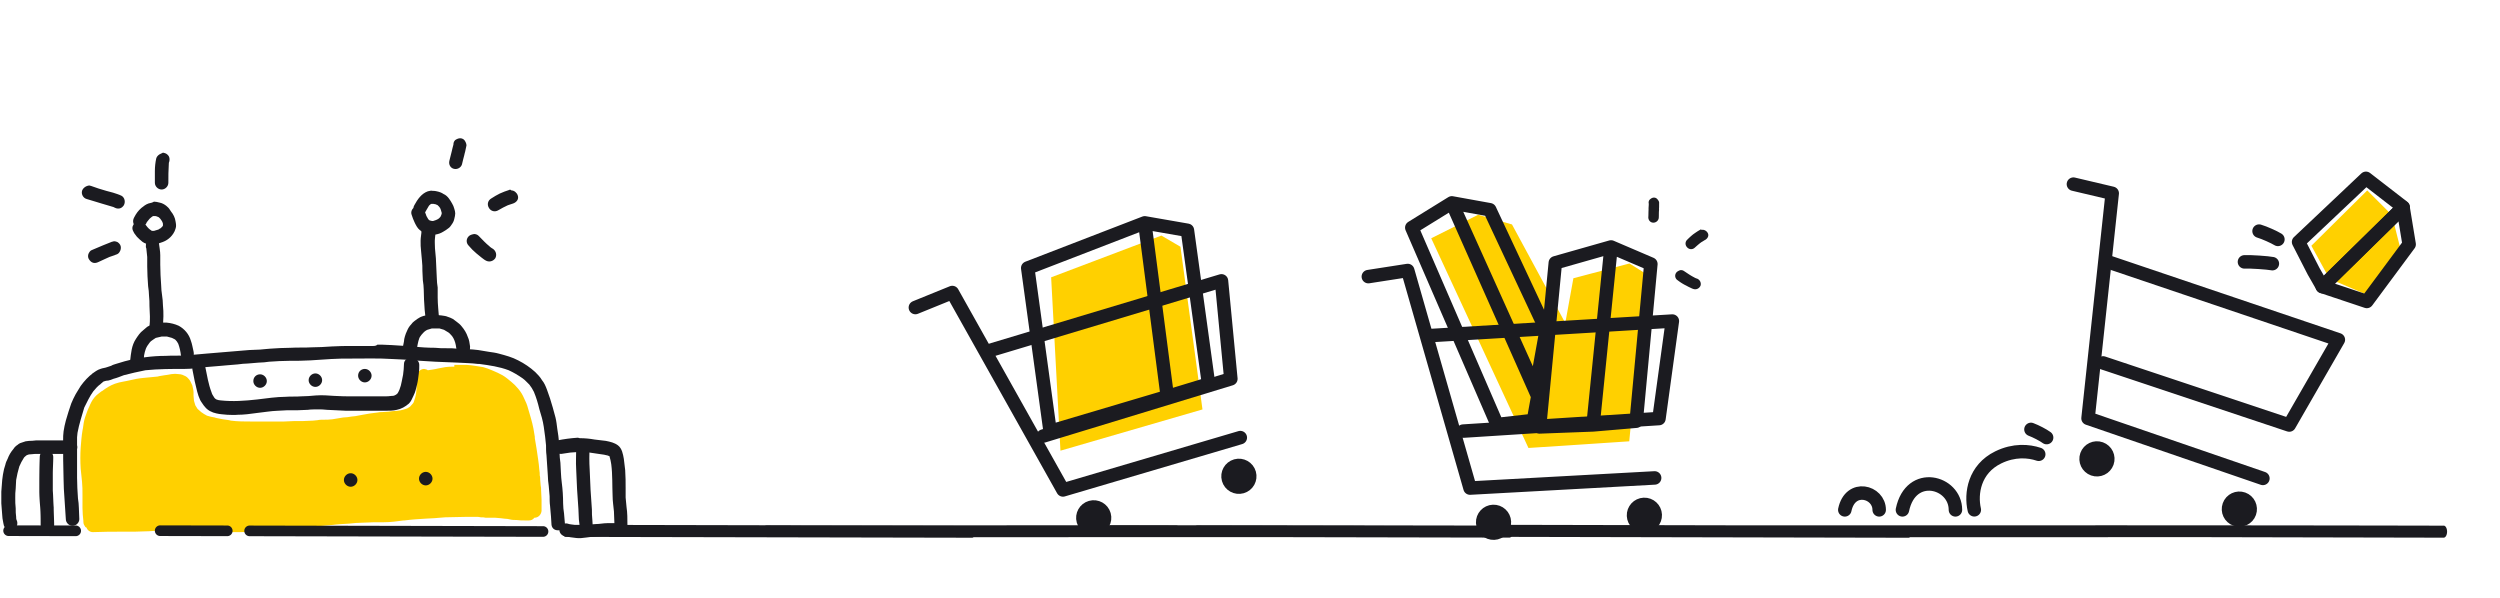 <svg fill="none" xmlns="http://www.w3.org/2000/svg" viewBox="0 0 556 133">
  <path d="M362.345 98.149l-22.42 1.48-21.622-46.636 10.44-5.23 7.522 2.153L348.12 71.84l1.802-9.959 12.461-3.283 3.553 2.226-3.591 37.325z" fill="#FFD000"/>
  <path d="M358.299 54.925l-12.395 3.525-3.509 36.495 11.9-.45m4.004-39.57l-4.004 39.57m4.004-39.57l8.852 3.79-3.261 34.959-9.595.82" stroke="#1B1B20" stroke-width="3" stroke-linecap="round" stroke-linejoin="round"/>
  <path d="M304.32 61.52l8.759-1.36 13.856 48.387 41.057-2.255" stroke="#1B1B20" stroke-width="3" stroke-linecap="round" stroke-linejoin="round"/>
  <path d="M317.627 74.66l54.305-3.256-2.978 21.683-43.548 2.79" stroke="#1B1B20" stroke-width="3" stroke-linecap="round" stroke-linejoin="round"/>
  <circle cx="332.164" cy="116.158" r="2.415" transform="rotate(-2.484 332.164 116.158)" fill="#1B1B20" stroke="#1B1B20" stroke-width="3"/>
  <circle cx="365.71" cy="114.594" r="2.415" transform="rotate(-2.484 365.71 114.594)" fill="#1B1B20" stroke="#1B1B20" stroke-width="3"/>
  <path d="M313.984 50.63l18.974 43.782 8.076-.911.971-5.363-19.113-43.016-8.908 5.508zm17.334-3.983l-8.426-1.525 18.624 41.345 2.357-13.022-12.555-26.798z" stroke="#1B1B20" stroke-width="3" stroke-linecap="round" stroke-linejoin="round"/>
  <path d="M372.764 60.692a1.16 1.16 0 00.352 1.641 10.85 10.85 0 001.614 1.044c.363.168.648.352 1.011.52.268.106.552.29.899.38.614.195 1.284-.113 1.557-.744.196-.614-.112-1.284-.742-1.557-.347-.09-.631-.274-.899-.38.094.061.189.123.268.106-.821-.396-1.597-.966-2.357-1.457a1.146 1.146 0 00-.849-.145c-.374.162-.67.307-.854.592zm5.309-9.56c-.513.274-1.01.626-1.507.977-.419.335-.899.765-1.301 1.179-.48.43-.564 1.183-.039 1.725.43.48 1.184.564 1.725.039.481-.43.961-.86 1.458-1.212.295-.145.575-.369.871-.514.575-.368.848-1 .48-1.574-.257-.436-.81-.726-1.279-.626-.19-.122-.346-.089-.408.006zm-11.24-6.665c-.184.284-.212.536-.145.848.005.408-.067.832-.045 1.318-.039.58-.016 1.067-.055 1.647-.023.66.424 1.217 1.083 1.24.659.022 1.2-.503 1.239-1.084.039-.58 0-1.144.056-1.647.028-.251-.022-.486.022-.659-.005-.407.006-.737 0-1.144-.067-.313-.29-.592-.497-.793-.207-.201-.553-.29-.865-.223-.313.067-.592.29-.793.497z" fill="#1B1B20"/>
  <path d="M267.432 91.058l-31.587 9.175-2.071-38.558 24.52-9.284 4.239 2.487 4.899 36.18z" fill="#FFD000"/>
  <path d="M254.595 49.563l-26.028 10.045 4.979 36.325 26.066-7.74m-5.017-38.63l5.017 38.63m-5.017-38.63l9.486 1.653 4.702 34.179-9.171 2.798" stroke="#1B1B20" stroke-width="3" stroke-linecap="round" stroke-linejoin="round"/>
  <path d="M203.58 68.396l8.211-3.338 24.613 43.903 39.438-11.638" stroke="#1B1B20" stroke-width="3" stroke-linecap="round" stroke-linejoin="round"/>
  <path d="M219.552 78.122l52.101-15.659 2.088 21.788-41.739 12.73" stroke="#1B1B20" stroke-width="3" stroke-linecap="round" stroke-linejoin="round"/>
  <circle cx="243.243" cy="115.165" r="2.415" transform="rotate(-15.78 243.243 115.165)" fill="#1B1B20" stroke="#1B1B20" stroke-width="3"/>
  <circle cx="275.53" cy="105.927" r="2.415" transform="rotate(-15.78 275.53 105.927)" fill="#1B1B20" stroke="#1B1B20" stroke-width="3"/>
  <path d="M101.042 81.547h-.2c-.6 0-1.2 0-1.8.1-.5.1-1.1.2-1.6.3-.8.2-1.7.3-2.3.4-.1-.1-.3-.2-.4-.2-.1 0-.3-.1-.4-.1-.7 0-1.3.5-1.5 1.1 0 .1-.1.3-.1.4v.3c-.1.6-.1 1.3-.1 1.9 0 .5 0 1.1-.1 1.7-.1.7-.3 1.3-.5 1.9-.1.3-.3.5-.5.7-.2.2-.3.4-.5.5-.2.1-.3.2-.5.3-.6.2-1.2.4-2.1.5-.4 0-.8.1-1.2.1l-.8.1c-.4 0-.9.1-1.4.1-.4 0-.7 0-1.1.1-1.1.1-2.2.3-3.3.5-.5.1-1.1.2-1.6.3l-.9.1c-.6.1-1.2.2-1.8.2-.4.1-.8.1-1.2.2-.4.1-.8.1-1.2.2-.7.1-1.4.1-2 .1-.4 0-.9 0-1.3.1l-1 .1c-.8 0-1.5.1-2.3.1h-1.9c-.8 0-1.6.1-2.3.1h-7.2c-1.5 0-3.1 0-4.6-.2l-.4-.1c-.5-.1-.9-.1-1.4-.2l-1.5-.3-.3-.1c-.6-.1-1.1-.2-1.7-.4-.4-.2-.9-.5-1.3-.8-.3-.3-.6-.5-.8-.7-.2-.3-.3-.5-.5-.8-.1-.3-.2-.7-.3-1 0-.4-.1-.7-.1-1.1v-.7c0-.5-.1-.9-.2-1.3 0-.2-.1-.4-.2-.6-.2-.5-.4-.9-.8-1.3-.3-.4-.8-.6-1.3-.8-.1 0-.3-.1-.4-.1-.3 0-.7-.1-1.1-.1h-.2c-.5 0-1 .1-1.5.2-.2 0-.4.1-.7.1-.4.1-.8.1-1.2.2l-.4.1c-1 .1-2 .2-3.1.3-1.1.1-2.2.3-3.4.6-.3.1-.6.1-1 .2-.7.1-1.4.3-2 .5-1.1.4-2 1-2.8 1.6l-.2.1c-.5.4-1.1.8-1.5 1.3-.6.7-.9 1.4-1.2 2.1-.4.8-.6 1.5-.9 2.3-.3.9-.4 1.7-.5 2.5l-.1.5c-.2 1.2-.3 2.5-.4 3.8-.1 1.5-.1 3.1 0 4.7.1 1 .2 2 .3 2.9.1 1 .1 1.9.1 2.9v2.9c0 1 .1 2 .2 2.9v.2c0 .5.2.8.4 1.1.1.1.2.2.3.2.2.6.8 1 1.4 1 2.3-.1 4.6-.1 6.9-.1h2.4c1.1 0 2.1-.1 3.2-.1.5 0 1.1-.1 1.6-.1 1.5-.1 3.1-.1 4.6-.1h4.7c1.2 0 2.3.1 3.5.2l1.1.1c.7.1 1.5.1 2.3.1h2.3c.8 0 1.6 0 2.5-.1.6 0 1.2-.1 1.8-.1h.5l.8-.1c1.3-.1 2.5-.2 3.8-.3 1.5-.2 3-.3 4.5-.4 1.5-.1 3.1-.3 4.6-.4.4 0 .7-.1 1.1-.1.4 0 .7-.1 1.1-.1.3 0 .6-.1.9-.1.4 0 .8-.1 1.3-.1s1.1-.1 1.6-.1c.9-.1 1.9-.2 2.9-.2 1.5-.1 3-.1 4.7-.1 1.5 0 3-.2 4.4-.4h.2c1.5-.2 3.1-.3 4.7-.4.6 0 1.3-.1 1.9-.1.8-.1 1.7-.1 2.5-.2 1.6 0 3.2-.1 4.8-.1h2c.4 0 .7 0 1.1.1.4 0 .7 0 1.1.1h2.1c.4 0 .8.1 1.2.1l.8.1c.5 0 1 .1 1.4.2.4.1.9.1 1.3.1.7.1 1.3.1 2 .1h.8c.5 0 .9-.2 1.2-.6.9 0 1.5-.7 1.6-1.5v-2.5c0-.7-.1-1.4-.1-2.1 0-.4 0-.7-.1-1.1 0-.4-.1-.8-.1-1.2 0-.3 0-.7-.1-1 0-.4 0-.8-.1-1.3-.1-1.5-.4-3.1-.6-4.6-.1-.8-.3-1.6-.4-2.4v-.3l-.3-1.8c-.3-1.6-.8-3.1-1.2-4.5-.2-.8-.5-1.5-.9-2.3-.3-.7-.7-1.4-1.3-2.1-.5-.6-1-1.1-1.5-1.5-.6-.5-1.3-1.1-2-1.5-.7-.4-1.4-.7-2.1-1-.9-.4-1.5-.6-2.2-.8-.6-.1-1.2-.2-1.9-.3l-.7-.1c-.4 0-.7-.1-1.1-.1h-2.7v.4z" fill="#FFD000"/>
  <path d="M82.842 76.948h-4.5c-1.5 0-3 0-4.5.1s-3.1.2-4.6.2c-1.5.1-3.1 0-4.6.1-1.5 0-3.1.1-4.6.2-.8.1-1.5.1-2.2.2-.8 0-1.6.1-2.4.1-.8.1-1.6.1-2.4.2-.8.1-1.6.1-2.4.2-.8.1-1.6.1-2.4.2-.8.1-1.6.1-2.4.2-1.5.1-3 .3-4.5.4-1.5.1-3 0-4.5.1-1.5 0-3 .1-4.5.3-1.6.2-3.1.5-4.6.9-.7.2-1.3.4-2 .6-.3.1-.7.2-1 .4l-.9.3c-.5.2-1 .2-1.5.4-.7.2-1.3.7-1.9 1.1.1-.1.2-.2.3-.2-1.1.8-2 1.8-2.8 2.9-.4.6-.7 1.2-1.1 1.8-.4.7-.7 1.4-1 2.1l-.6 1.8c-.2.7-.4 1.3-.6 2-.2.8-.4 1.6-.5 2.4-.1.7-.1 1.3-.1 2 0 2.899 0 5.799.1 8.699 0 1.4.1 2.8.2 4.2.1 1.5.2 3.1.3 4.6 0 .8.7 1.5 1.5 1.5s1.5-.7 1.5-1.5-.1-1.7-.1-2.5c0-.7-.1-1.4-.2-2.1-.1-1.5-.2-3.1-.2-4.6v-9c0-.3.1-.7.1-1 .2-1 .4-1.9.7-2.9.3-.9.5-1.8.8-2.7.6-1.2 1.2-2.5 2-3.6.5-.6 1-1.2 1.6-1.6-.1.1-.2.2-.3.2.2-.1.3-.2.5-.4.2-.1.3-.3.5-.4.3-.1.6-.2 1-.2.4-.1.8-.2 1.2-.4.8-.2 1.5-.5 2.3-.8 1.6-.4 3.2-.8 4.8-1.1 2.9-.3 5.9-.3 8.8-.3 1.5 0 3-.2 4.6-.4.8-.1 1.6-.1 2.4-.2.8-.1 1.6-.1 2.3-.2.8-.1 1.6-.1 2.4-.2.8-.1 1.6-.2 2.3-.2.8-.1 1.6-.1 2.4-.2.8 0 1.6-.1 2.3-.2 1.5-.1 3-.2 4.5-.2 1.6 0 3.1 0 4.7-.1 1.5-.1 3.1-.2 4.6-.3 1.5-.1 2.9-.1 4.4-.1 3.1 0 6.1-.1 9.2.1 1.6.1 3.1.1 4.7.3 1.6.1 3.2.2 4.9.3 1.7.1 3.2.1 4.9.2 1.5.1 3.1.1 4.6.3h.3c2.2.3 4.4.6 6.5 1.4 1.1.5 2.1 1.1 3.1 1.8.3.2.6.5.8.7l.7.7c.4.5.7 1 1 1.6.5 1.2.9 2.5 1.2 3.8.4 1.3.8 2.6 1 4 .1.7.2 1.4.3 2.2.1.6.1 1.3.2 1.9 0 .7 0 1.5.1 2.2l.3 4.5c0 .8.1 1.5.2 2.3.1.8.1 1.5.2 2.3 0 .7 0 1.5.1 2.2.1.8.1 1.5.2 2.3 0 .5.1 1 .1 1.6 0 .4.1.8.4 1.1.3.3.7.4 1.1.4.8 0 1.6-.7 1.5-1.5-.1-.8-.1-1.5-.2-2.3-.1-.7-.2-1.4-.2-2.2 0-1.5-.1-3.1-.3-4.6-.2-1.5-.2-2.9-.3-4.4-.1-.8-.2-1.5-.2-2.3 0-.7-.1-1.5-.1-2.2-.1-1-.2-2-.4-3.1-.1-.8-.2-1.7-.4-2.5-.2-.7-.4-1.5-.6-2.2-.4-1.4-.8-2.7-1.3-4-.3-.8-.6-1.5-1.1-2.1-.4-.7-1-1.3-1.5-1.8-1.1-1-2.4-1.9-3.8-2.6-1.3-.7-2.8-1.1-4.3-1.5-.7-.2-1.5-.3-2.2-.4-.8-.1-1.6-.3-2.4-.4-1.5-.2-3.1-.2-4.6-.3-.8-.1-1.6-.1-2.5-.1-.8 0-1.7 0-2.5-.1-1.6 0-3.2-.1-4.9-.3-1.6-.1-3.1-.2-4.7-.3-.8 0-1.6-.1-2.3-.1h-.9c-.3.3-.7.3-1.1.3zm-60.1 8.1c-.1 0-.1.1-.2.1.1 0 .2 0 .2-.1zm95 .8c0 .1.1.1.1.2 0-.1-.1-.2-.1-.2z" fill="#1B1B20"/>
  <path d="M34.542 71.948l-.9.3c-.4.2-.8.3-1.1.6-.2.2-.5.4-.7.6-.7.5-1.2 1.3-1.6 1.9-1 1.5-1.1 3.2-1.3 4.9v.4c-.1.8.7 1.5 1.5 1.5.4 0 .8-.2 1.1-.4.3-.3.4-.7.4-1.1 0-.5.1-1.1.1-1.6.1-.5.2-1 .4-1.5s.5-.9.8-1.3c.2-.3.5-.5.8-.7.2-.1.4-.3.6-.4.4-.1.8-.2 1.3-.3h1.2c.4.1.7.2 1.1.3l.6.3c.2.1.3.3.5.5.1.2.2.3.3.5.3.8.5 1.7.6 2.6.2.8 1.1 1.2 1.8 1 .4-.1.7-.4.9-.7.2-.4.2-.7.1-1.2-.2-.8-.3-1.6-.6-2.4-.4-1.4-1.4-2.6-2.7-3.3-.9-.4-1.7-.6-2.7-.7h-.6c-.7-.1-1.3 0-1.9.2zm1.1 2.8h-.1.1zm59.6-4.7c-.3.1-.7.1-1 .2-.3.1-.6.2-.8.3-.4.2-.8.5-1.2.8-.3.2-.6.5-.8.8-.4.4-.7.9-.9 1.4-.2.4-.4.9-.5 1.3-.1.4-.2.7-.2 1.1-.1.3-.1.7-.2 1-.1.4-.1.8.2 1.2.2.3.5.6.9.7.4.1.8.1 1.2-.1.3-.2.6-.5.7-.9.2-.9.3-1.8.6-2.6.1-.3.3-.5.5-.8.3-.3.5-.6.8-.8.1-.1.3-.2.5-.3.3-.1.7-.2 1-.3h1.7c.4.1.7.2 1 .3.3.2.7.4 1 .6.3.2.5.5.8.8.2.3.4.6.5.9.3.7.4 1.5.5 2.2.1.4.4.7.7.9.3.2.8.3 1.2.2.4-.1.7-.4.9-.7.2-.4.2-.7.2-1.2-.1-.7-.2-1.5-.5-2.1-.3-.9-.8-1.7-1.4-2.4-.3-.4-.7-.7-1.1-1-.3-.2-.5-.4-.8-.6-.4-.2-.8-.4-1.2-.5-.4-.2-.9-.2-1.4-.3-.4 0-.8-.1-1.2-.1-.8-.2-1.2-.1-1.7 0z" fill="#1B1B20"/>
  <path d="M93.742 51.248c0 .8-.2 1.5-.2 2.3 0 .8 0 1.5.1 2.2.1.7.1 1.5.2 2.2.1.8.1 1.5.1 2.3 0 .7.1 1.4.1 2.1.1.7.2 1.4.2 2.1 0 1.5.1 2.9.2 4.4.1.6.1 1.3.2 1.9 0 .4.1.8.4 1.1.3.3.7.4 1.1.4.4 0 .8-.2 1.1-.4.3-.3.5-.7.4-1.1-.1-1.5-.3-3-.3-4.6v-2.2c-.1-.7-.2-1.4-.2-2.2-.1-1.4-.1-2.9-.2-4.3-.1-.7-.1-1.5-.2-2.2 0-.8-.1-1.5 0-2.3.1-.6.1-1.2.2-1.8 0-.8-.7-1.5-1.5-1.5-1 .1-1.7.8-1.7 1.6z" fill="#1B1B20"/>
  <path d="M95.142 42.548c-1.4.5-2.3 1.8-3 3.1-.1.2-.2.4-.2.6-.4.4-.6.9-.4 1.5.2.6.4 1.2.7 1.8.3.6.6 1.2 1.1 1.6.5.4 1 .7 1.6.9.6.2 1.3.2 2 .1.6-.1 1.1-.3 1.6-.6.4-.2.8-.5 1.2-.8.3-.2.5-.5.7-.8.3-.4.5-.8.6-1.3.1-.4.2-.8.2-1.2 0-.3-.1-.7-.2-1-.1-.4-.3-.9-.5-1.2-.2-.4-.5-.8-.7-1.1-.3-.4-.7-.8-1.2-1-.4-.3-1-.5-1.5-.6-.3-.1-.6-.1-.9-.1-.3-.1-.7 0-1.1.1zm1.3 2.8c.2 0 .3.1.5.1.1.1.3.1.4.2l.3.3c.2.2.3.4.4.7.1.2.1.5.2.7v.1c0 .1-.1.3-.1.4-.1.1-.1.3-.2.4l-.3.3c-.2.2-.5.3-.7.4-.2.1-.4.1-.6.2h-.3c-.1 0-.2-.1-.4-.1-.1 0-.1-.1-.2-.1l-.2-.2c-.1-.2-.3-.5-.4-.7-.1-.3-.2-.6-.3-.8 0-.1.1-.1.1-.2.2-.4.5-.8.7-1.2.1-.2.3-.3.4-.4.1-.1.1-.1.2-.1h.5zm-62.9 7.6c-.4.1-.7.4-.9.7-.2.4-.2.7-.2 1.2 0 .1 0 .2.1.4.1.6.1 1.3.2 1.9v2.1c0 1.5.1 2.9.2 4.4.1.7.2 1.4.2 2.1.1.8.1 1.6.1 2.3 0 .8.1 1.6.1 2.3 0 .8 0 1.6-.1 2.3 0 .8.7 1.5 1.5 1.5s1.5-.7 1.5-1.5.1-1.6.1-2.3c0-.8 0-1.6-.1-2.4 0-.8-.1-1.6-.2-2.3-.1-.7-.2-1.5-.2-2.2-.1-1.5-.2-3-.2-4.6v-2.1c0-.9-.2-1.8-.3-2.7-.1-.4-.4-.7-.7-.9-.2-.1-.5-.2-.8-.2h-.3z" fill="#1B1B20"/>
  <path d="M33.042 45.248c-.6.2-1.1.6-1.6 1-.7.6-1.2 1.3-1.6 2.1-.2.4-.3.7-.2 1.2 0 .1.1.2.1.3-.2.3-.3.6-.3.9 0 .4.2.7.4 1.1.2.3.4.5.6.8.4.4.8.8 1.2 1.1.5.4 1.2.6 1.8.6.6.1 1.2 0 1.8-.2.6-.2 1.3-.4 1.9-.8.6-.4 1-.8 1.4-1.4.2-.3.4-.7.5-1.1.2-.5.1-1.1 0-1.6-.1-.8-.5-1.6-1-2.2-.1-.2-.3-.4-.4-.6-.2-.3-.5-.5-.7-.7-.4-.3-.9-.6-1.5-.7-.4-.1-.8-.2-1.2-.2-.3.2-.7.3-1.2.4zm1.5 2.8c.1 0 .3.1.4.1.1.1.3.1.4.2l.3.3c.2.3.4.5.5.8.1.2.1.3.1.5v.2c0 .1-.1.2-.2.3l-.3.3c-.2.1-.4.2-.5.3-.3.1-.6.2-1 .3h-.4c-.1 0-.1 0-.2-.1s-.2-.1-.3-.2c-.4-.3-.7-.7-1-1.1 0 0 0-.1.1-.1.1-.3.3-.6.5-.8.2-.3.5-.6.8-.8.1-.1.2-.1.3-.2h.5zm1.7 1.7c0 .1 0 .1 0 0 0 .1 0 .1 0 0zm-11.3 4c-.7.3-1.3.5-2 .8-.9.4-1.7.7-2.6 1.1-.3.1-.6.6-.7.9-.1.4-.1.8.2 1.2.2.3.5.6.9.7.4.1.8 0 1.2-.2.4-.2.9-.4 1.3-.6.4-.2.7-.3 1.1-.5.5-.2 1-.3 1.4-.5.4-.1.7-.3.9-.7.2-.3.3-.8.2-1.2-.1-.4-.4-.7-.7-.9-.2-.1-.5-.2-.8-.2-.2.1-.3.1-.4.1zm-1.8 3.9c-.1 0-.1.1-.2.1 0 0 .1 0 .2-.1zm-4.9-15.2c-.2.8.3 1.6 1 1.8 1.1.3 2.2.7 3.3 1 .9.3 1.8.5 2.7.8.1 0 .1.1.2.1.4.2.7.3 1.2.2.4-.1.7-.4.9-.7.4-.7.2-1.7-.5-2.1-.6-.3-1.3-.5-1.9-.7-.5-.1-1-.3-1.5-.4-1.1-.3-2.3-.7-3.4-1.1-.1 0-.3-.1-.4-.1-.8.1-1.4.6-1.6 1.2zm17.2-8.1c-.3.2-.6.5-.7.9-.2.9-.3 1.9-.3 2.8v2.6c0 .8.7 1.5 1.5 1.5s1.5-.7 1.5-1.5c0-1.4 0-2.8.1-4.2 0-.2 0-.3.1-.5.1-.4.1-.8-.1-1.2-.2-.3-.5-.6-.9-.7-.1 0-.3-.1-.4-.1-.3.2-.5.2-.8.4zm68.8 18.199c-.6.6-.6 1.5 0 2.1.5.6 1.1 1.2 1.7 1.7.4.3.7.6 1.1.9.3.2.6.5 1 .7.7.4 1.6.2 2.1-.5.4-.7.2-1.6-.5-2.1-.4-.2-.7-.5-1-.7.1.1.2.2.3.2-.9-.7-1.7-1.6-2.5-2.4-.3-.3-.7-.4-1-.4-.5.1-.9.2-1.2.5zm9-10.3c-.7.2-1.4.5-2.1.8-.6.3-1.3.7-1.9 1.1-.7.4-1 1.3-.5 2.1.4.7 1.3 1 2.1.5.7-.4 1.4-.8 2.1-1.1.4-.1.8-.3 1.2-.4.8-.3 1.3-1 1-1.8-.2-.6-.8-1.1-1.4-1.1-.2-.2-.4-.2-.5-.1zm-12-11.099c-.3.3-.4.6-.4 1-.1.5-.3 1-.4 1.6-.2.7-.3 1.3-.5 2-.2.8.2 1.6 1 1.8.8.2 1.6-.3 1.8-1 .2-.7.3-1.4.5-2 .1-.3.1-.6.2-.8.1-.5.2-.9.3-1.4 0-.4-.2-.8-.4-1.1-.2-.3-.6-.5-1-.5s-.8.2-1.1.4zm-11.4 49.799c0 .8-.1 1.6-.2 2.4l-.3 1.5c-.1.3-.1.6-.2.9l-.3.9c-.1.3-.3.6-.4.8l-.2.2c-.1.1-.3.2-.5.3-.2.1-.4.1-.6.1-.6.1-1.2.1-1.8.1h-6.8c-1.4 0-2.8 0-4.2-.1-1.4-.1-2.7-.2-4.1-.1-1.1.1-2.2.2-3.3.2-1.1.1-2.3 0-3.4.1-1 0-2.1.1-3.1.2-1.1.1-2.2.3-3.3.4-2.7.3-5.4.5-8.1.2-.3 0-.6-.1-.9-.2-.1-.1-.2-.1-.3-.2-.1-.1-.2-.2-.3-.4-.2-.3-.4-.6-.5-1-.7-1.8-1-3.8-1.4-5.7-.2-.8-1.1-1.3-1.8-1-.4.1-.7.4-.9.7-.2.4-.2.8-.1 1.2.3 1.6.6 3.1 1 4.6.1.3.2.6.3 1 .2.4.3.9.6 1.3s.5.8.8 1.1c.6.8 1.6 1.3 2.6 1.5.8.2 1.6.2 2.4.3.8 0 1.5.1 2.3 0 1.4 0 2.9-.2 4.3-.4l2.4-.3c1.4-.2 2.8-.2 4.2-.3h2.3c.8 0 1.6-.1 2.4-.1.7-.1 1.5-.1 2.2-.1.7 0 1.4 0 2.1.1 1.4.1 2.8.1 4.2.2h8.9c.8 0 1.6 0 2.4-.2 1-.2 1.9-.7 2.7-1.4.5-.5.7-1.1 1-1.7.2-.4.4-.9.5-1.3l.3-1.2c.2-.8.3-1.7.4-2.5.1-.6.1-1.3.1-1.9 0-.8-.7-1.5-1.5-1.5-1.2-.2-1.9.5-1.9 1.3z" fill="#1B1B20"/>
  <path d="M56.342 84.748c0 .8.7 1.5 1.5 1.5s1.5-.7 1.5-1.5-.7-1.5-1.5-1.5-1.5.6-1.5 1.5zm12.3-.201c0 .8.7 1.5 1.5 1.5s1.5-.7 1.5-1.5-.7-1.5-1.5-1.5-1.5.7-1.5 1.5zm11-1c0 .8.7 1.5 1.5 1.5s1.5-.7 1.5-1.5-.7-1.5-1.5-1.5-1.5.6-1.5 1.5zm48.8 13.801c-1.5.1-3 .3-4.5.6-.4.1-.7.4-.9.7-.2.3-.3.8-.1 1.2.1.4.4.7.7.9.4.2.7.2 1.2.2.7-.1 1.3-.2 2-.3 1.2-.1 2.4-.2 3.6-.1.9.1 1.8.3 2.7.4.8.1 1.6.2 2.4.5.2.6.3 1.2.4 1.8.3 2.3.2 4.7.3 7 0 1.2.2 2.4.3 3.5 0 .9.1 1.7.1 2.6h-1.6c-.8 0-1.7.2-2.5.2-.8.1-1.5.1-2.3.2-.8.1-1.7.1-2.5 0-.5-.1-1-.1-1.5-.3-.8-.2-1.6.3-1.8 1-.2.8.3 1.6 1.1 1.8.9.2 1.8.3 2.6.4.7.1 1.5 0 2.2-.1 1.4-.2 2.9-.3 4.4-.4.7-.1 1.4 0 2.1-.1.4 0 .9-.1 1.3-.2.2-.1.4-.1.5-.2.3-.2.4-.3.6-.6.3-.3.3-.8.3-1.2 0-1.4 0-2.8-.2-4.1-.1-.7-.1-1.4-.2-2.1v-2c0-1.4 0-2.7-.1-4.1-.1-.8-.2-1.7-.3-2.5-.2-1.1-.4-2.3-1.3-3-.8-.6-1.7-.8-2.7-1-.8-.1-1.7-.2-2.5-.3-1.1-.2-2.2-.3-3.3-.3-.3-.1-.4-.1-.5-.1zm3.8.4zm3 3.4c.1 0 .1 0 0 0 .1 0 .1 0 0 0zm0 0s0 .1 0 0c0 .1 0 0 0 0zm-.1 0s.1 0 .1.1c0 0-.1 0-.1-.1z" fill="#1B1B20"/>
  <path d="M128.142 99.647c0 1.6-.1 3.1 0 4.7.1 1.5.1 3 .2 4.5s.2 2.9.3 4.4c0 .8.1 1.6.1 2.3.1.8.2 1.5.2 2.2 0 .4.1.8.4 1.1.3.3.7.4 1.1.4.4 0 .8-.2 1.1-.4.3-.3.5-.7.4-1.1-.1-.7-.2-1.4-.2-2.1-.1-.8-.1-1.6-.1-2.3-.1-1.5-.2-2.9-.3-4.4-.1-1.5-.1-3.1-.2-4.6-.1-1.6-.1-3.2 0-4.8 0-.8-.7-1.5-1.5-1.5-.8.1-1.5.8-1.5 1.6zM6.492 98.048c-.3 0-.5.1-.8.1-.4.1-.8.3-1.2.4-.2.1-.4.2-.6.4-.2.1-.4.3-.5.4-.1.1-.3.3-.4.5-.6.7-1 1.4-1.3 2.2-.2.4-.4.8-.5 1.3-.1.3-.2.7-.3 1-.2.8-.3 1.6-.4 2.4-.1.9-.1 1.7-.2 2.6v2.6c.1.9.1 1.7.2 2.6 0 .5.1 1 .2 1.5 0 .2.1.4.1.5 0 .2.1.4.2.6.2.4.5.6.9.7.4.1.8 0 1.2-.1.3-.2.6-.5.7-.9.1-.4.1-.8-.1-1.2-.1-.2-.1-.5-.1-.7-.1-.6-.1-1.2-.1-1.9-.1-.8-.1-1.5-.1-2.3 0-.7 0-1.4.1-2.1 0-.6.1-1.3.1-1.9l.3-1.5c.1-.5.3-1 .4-1.5.3-.7.6-1.3 1-1.9.1-.2.3-.3.5-.5.1-.1.3-.2.4-.2.2-.1.3-.1.5-.1.7-.1 1.3-.1 2-.1h7c.8 0 1.5-.7 1.5-1.5s-.7-1.5-1.5-1.5h-7.7c-.7.1-1.1.1-1.5.1z" fill="#1B1B20"/>
  <path d="M8.842 101.647c-.1 2.5-.1 5-.1 7.5 0 1.2.1 2.5.2 3.7.1 1.3.1 2.7.1 4 0 .8.7 1.5 1.5 1.5s1.5-.7 1.5-1.5c0-1.3-.1-2.7-.1-4-.1-1.2-.1-2.5-.2-3.7v-3.7c0-1.3.1-2.6.1-3.8 0-.8-.7-1.5-1.5-1.5s-1.5.6-1.5 1.5zm67.645 5.101c0 .8.7 1.5 1.5 1.5s1.5-.7 1.5-1.5-.7-1.5-1.5-1.5-1.5.7-1.5 1.5zm16.7-.3c0 .8.7 1.5 1.5 1.5s1.5-.7 1.5-1.5-.7-1.5-1.5-1.5-1.5.7-1.5 1.5zm242.522 10.448c-28.543-.06-57.09-.085-85.64-.074l-70.964.011-53.285-.113c-.422-.001-.765.598-.766 1.339-.002.74.338 1.34.76 1.341l90.392.191c.422.001.765-.598.766-1.338.002-.74-.339-1.341-.76-1.342l-90.392-.191-.006 2.68c28.547.06 57.095.085 85.646.074 23.653-.009 47.306-.016 70.959-.02l53.285.113c.421.001.764-.598.766-1.338.001-.74-.339-1.341-.761-1.342v.009zm-280.185 2.355l65.239.138a1.183 1.183 0 10.005-2.367l-65.215-.138a1.184 1.184 0 10-.005 2.367h-.024zm-19.892-.042l8.459.018a1.183 1.183 0 10.005-2.367l-2.036-.004-.005 2.367 8.482.018a1.184 1.184 0 00.005-2.368l-8.459-.017a1.183 1.183 0 10-.005 2.367l2.036.004.005-2.367-8.458-.018a1.184 1.184 0 10-.005 2.367h-.024z" fill="#1B1B20"/>
  <path d="M1.925 119.209l8.459.018a1.183 1.183 0 10.005-2.367l-2.036-.004-.005 2.367 8.482.018a1.184 1.184 0 00.005-2.368l-8.458-.017a1.183 1.183 0 10-.005 2.367l2.035.004.005-2.367-8.458-.018a1.184 1.184 0 10-.005 2.367h-.024zm168.619.042l63.191.138c.634.001 1.148-.527 1.149-1.181.002-.654-.511-1.185-1.144-1.186l-63.168-.138c-.633-.001-1.148.527-1.149 1.181-.001.654.511 1.185 1.144 1.186h-.023zm372.929-2.343c-28.426-.062-56.856-.088-85.29-.079l-70.674.007-53.067-.116c-.419-.001-.761.598-.762 1.338-.002.74.337 1.341.757 1.342l90.022.196c.42.001.761-.598.763-1.338.001-.74-.338-1.341-.757-1.342l-90.023-.196-.005 2.68c28.43.062 56.862.088 85.295.079 23.557-.008 47.113-.013 70.669-.016l53.067.116c.42.001.761-.598.763-1.338.001-.74-.338-1.341-.758-1.342v.009zm-277.141 2.343l63.191.138c.634.001 1.148-.527 1.149-1.181.002-.654-.511-1.185-1.144-1.186l-63.168-.138c-.633-.001-1.148.527-1.149 1.181-.001.654.511 1.185 1.144 1.186h-.023zm-19.268-.042l8.194.018c.633.001 1.147-.527 1.148-1.181.002-.654-.51-1.185-1.144-1.186l-1.971-.004-.005 2.367 8.216.018c.633.001 1.147-.528 1.149-1.181.001-.654-.511-1.185-1.144-1.187l-8.194-.017c-.633-.002-1.147.527-1.148 1.181-.002.653.51 1.184 1.144 1.186l1.971.004.005-2.367-8.193-.018c-.633-.001-1.147.527-1.149 1.181-.001.654.511 1.185 1.144 1.186h-.023z" fill="#1B1B20"/>
  <path d="M461.13 40.953l8.626 2.037-5.374 50.044 38.887 13.362" stroke="#1B1B20" stroke-width="3" stroke-linecap="round" stroke-linejoin="round"/>
  <path d="M468.513 58.135l51.538 17.421-10.921 18.969-41.396-13.806" stroke="#1B1B20" stroke-width="3" stroke-linecap="round" stroke-linejoin="round"/>
  <circle cx="466.362" cy="102.052" r="2.415" transform="rotate(19.625 466.362 102.052)" fill="#1B1B20" stroke="#1B1B20" stroke-width="3"/>
  <circle cx="498.031" cy="113.228" r="2.415" transform="rotate(19.625 498.031 113.228)" fill="#1B1B20" stroke="#1B1B20" stroke-width="3"/>
  <path d="M534.009 55.943l-6.577 10.059-9.359-4-4.024-7.35 12.424-12.306 5.493 5.499 2.043 8.098z" fill="#FFD000"/>
  <path d="M526.189 39.663l-14.984 14.153 3.336 6.51 1.958 3.417 17.974-17.67-8.284-6.41z" stroke="#1B1B20" stroke-width="3" stroke-linecap="round" stroke-linejoin="round"/>
  <path d="M535.792 54.343l-1.348-8.202-17.973 17.59 9.906 3.311 9.415-12.7z" stroke="#1B1B20" stroke-width="3" stroke-linecap="round" stroke-linejoin="round"/>
  <path d="M499.167 58.242c1.249-.08 5.262.2 6.206.396m-2.959-7.239c1.201.35 3.369 1.335 4.19 1.842m-83.503 60.152c1.869-8.962 11.787-6.292 11.787 0m-24.605 0c1.213-5.815 7.648-4.082 7.648 0m33.753-17.892c1.17.442 2.704 1.248 3.484 1.816m-16.082 16.065c-.832-3.641 0-9.049 5.305-11.65 3.526-1.728 6.787-1.455 9.023-.701" stroke="#1B1B20" stroke-width="3" stroke-linecap="round"/>
</svg>
